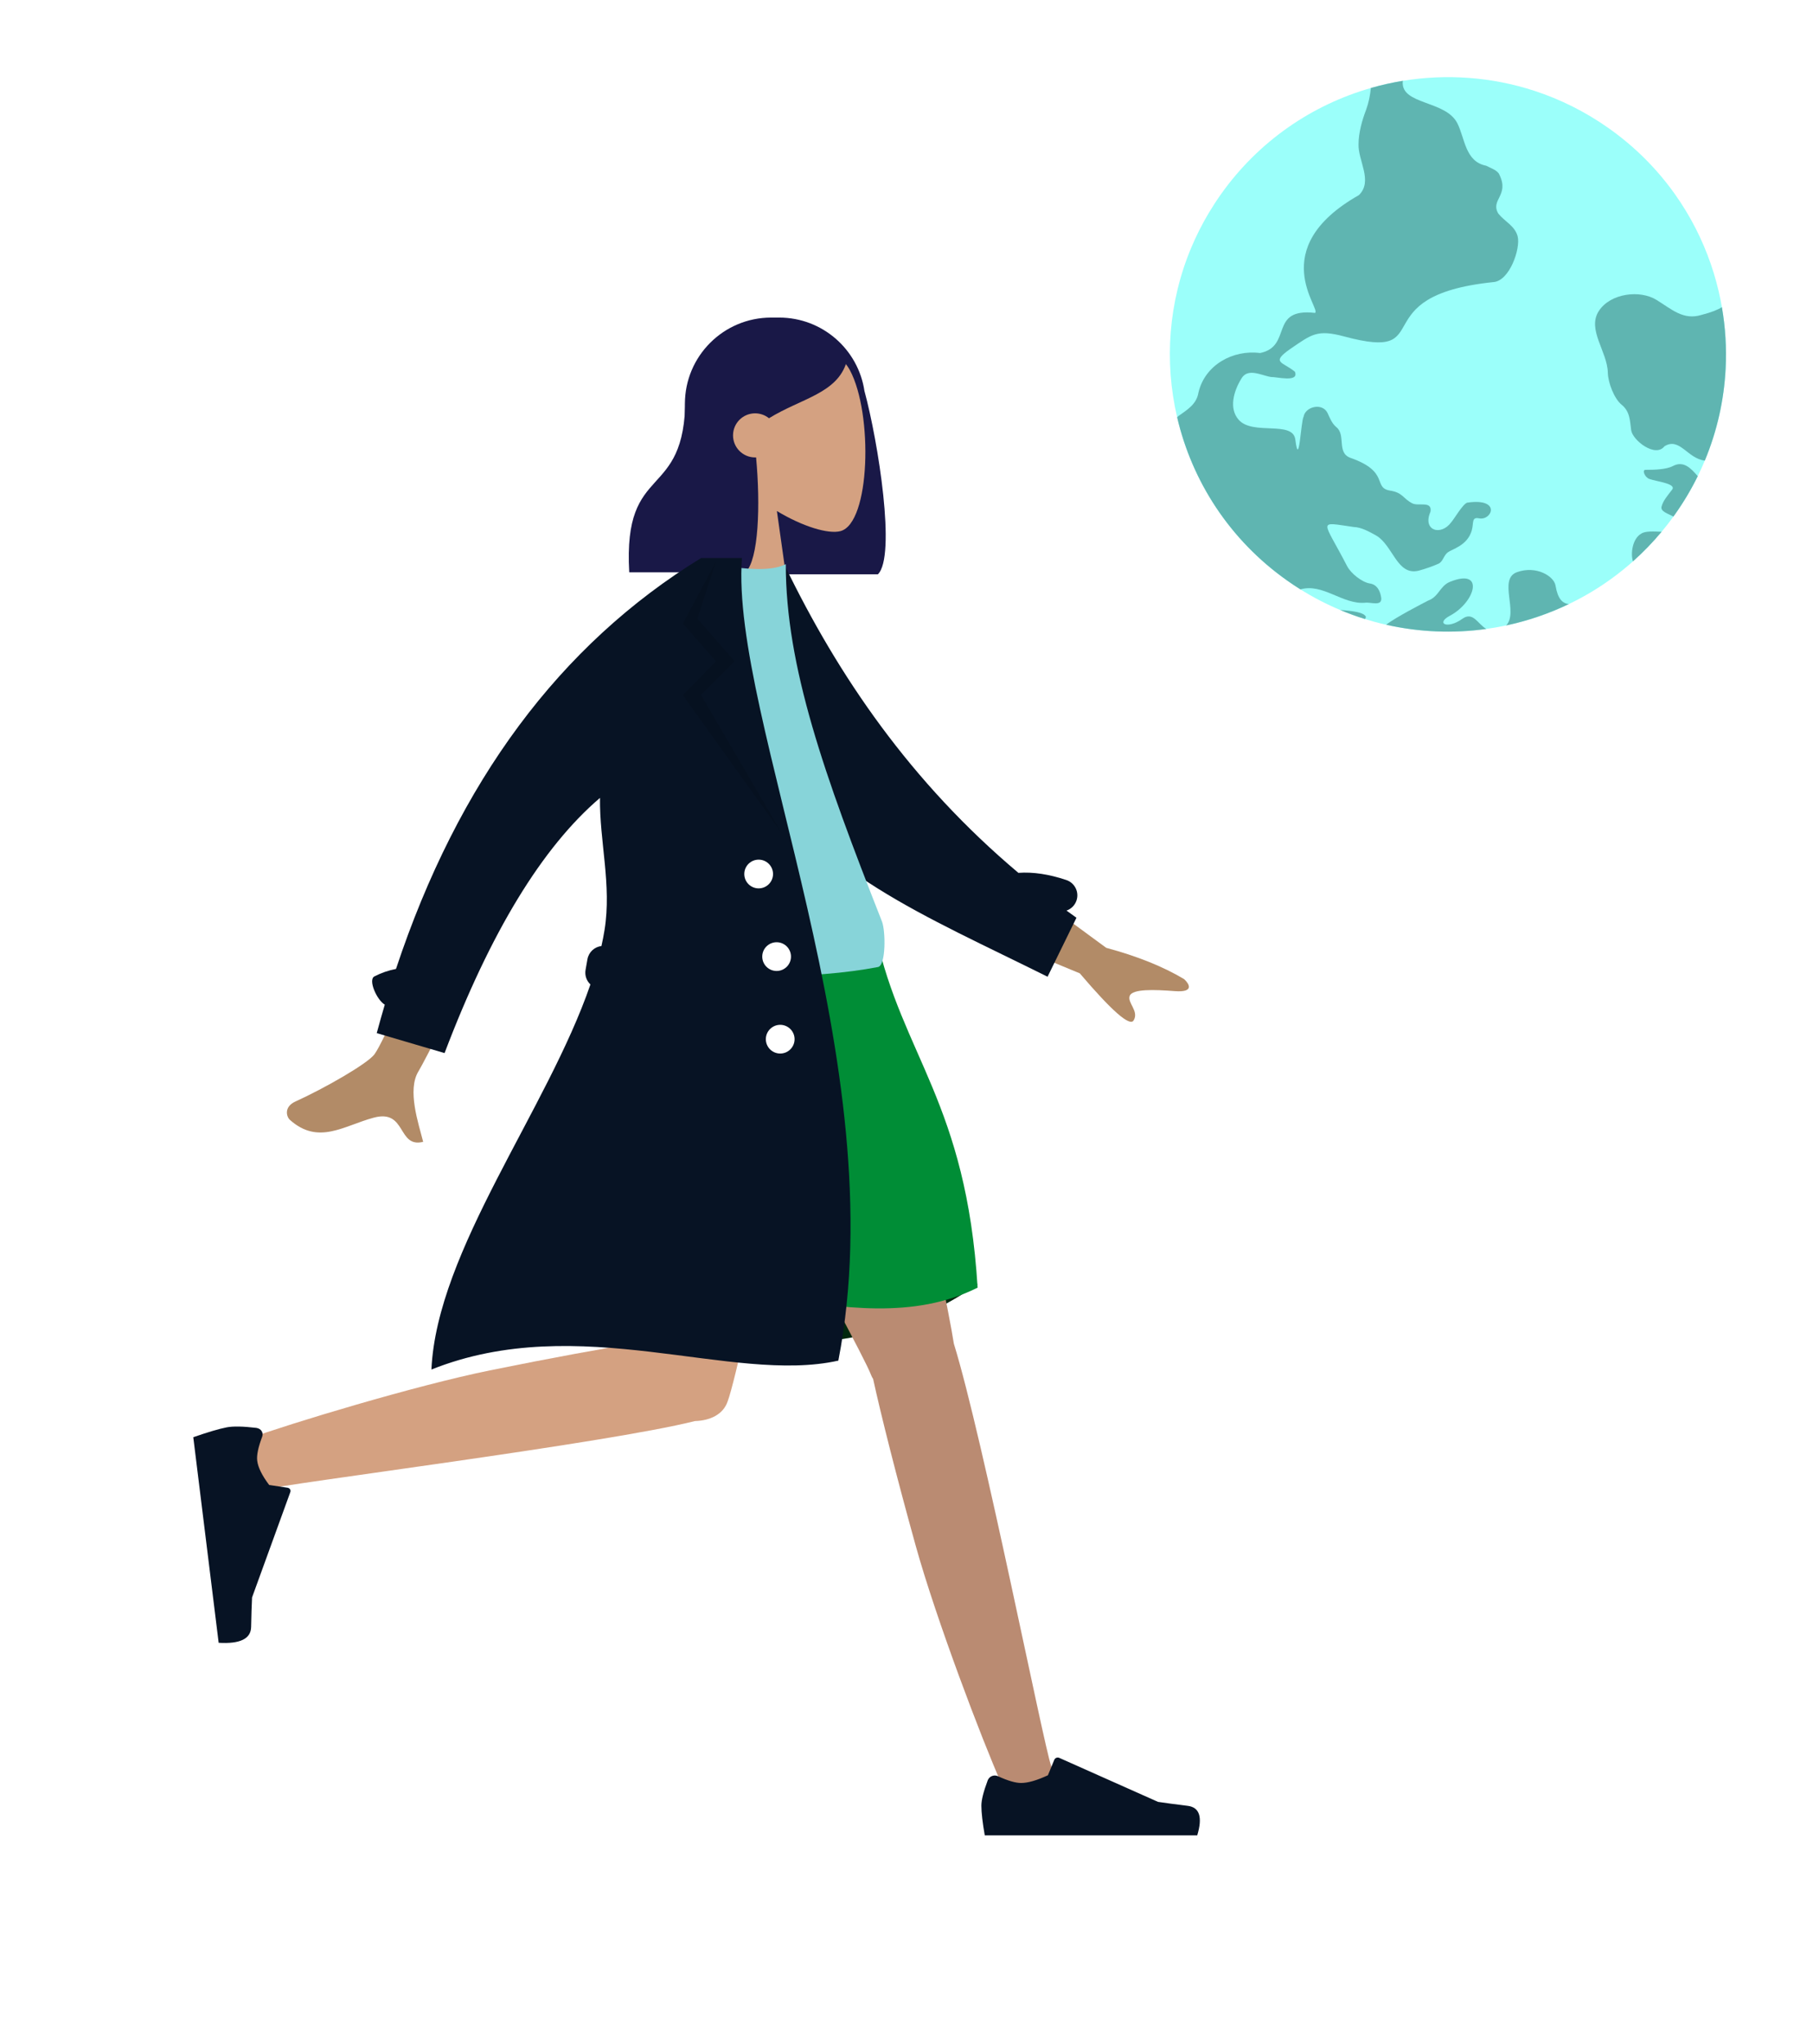 <svg width="94" height="106" viewBox="0 0 94 106" fill="none" xmlns="http://www.w3.org/2000/svg">
<g filter="url(#filter0_d_2726_3625)">
<path fill-rule="evenodd" clip-rule="evenodd" d="M44.819 16.272C45.536 18.913 46.47 24.85 45.517 25.781H39.486C39.486 25.771 39.485 25.76 39.484 25.749C37.249 25.502 35.511 23.607 35.511 21.306V16.939C35.511 14.47 37.513 12.468 39.982 12.468H40.398C42.64 12.468 44.497 14.119 44.819 16.272Z" fill="#191847"/>
<path fill-rule="evenodd" clip-rule="evenodd" d="M37.852 20.472C36.894 19.347 36.246 17.969 36.354 16.424C36.666 11.974 42.861 12.953 44.066 15.199C45.271 17.445 45.128 23.143 43.57 23.544C42.949 23.704 41.626 23.312 40.28 22.5L41.125 28.48H36.134L37.852 20.472Z" fill="#D4A181"/>
<path fill-rule="evenodd" clip-rule="evenodd" d="M39.202 19.72C39.431 22.19 39.339 25.011 38.654 25.68H32.624C32.288 19.843 35.535 22.103 35.535 16.607C35.737 16.409 35.929 16.213 36.118 16.044L36.111 15.883C37.156 13.745 38.48 12.676 40.086 12.676C42.494 12.676 43.254 13.796 43.901 14.748C43.417 16.408 41.539 16.654 39.87 17.689C39.674 17.53 39.423 17.434 39.15 17.434C38.518 17.434 38.006 17.946 38.006 18.578C38.006 19.209 38.518 19.721 39.15 19.721C39.167 19.721 39.184 19.721 39.202 19.72Z" fill="#191847"/>
<path fill-rule="evenodd" clip-rule="evenodd" d="M29.087 63.655C33.773 64.965 37.815 65.621 41.215 65.621C44.614 65.621 47.772 64.612 50.687 62.593C46.102 61.248 42.326 60.576 39.359 60.576C36.392 60.576 32.968 61.602 29.087 63.655Z" fill="#003211"/>
<path fill-rule="evenodd" clip-rule="evenodd" d="M29.087 63.655C33.773 64.965 37.815 65.621 41.215 65.621C44.614 65.621 47.772 64.612 50.687 62.593C46.102 61.248 42.326 60.576 39.359 60.576C36.392 60.576 32.968 61.602 29.087 63.655Z" fill="black" fill-opacity="0.2"/>
<path fill-rule="evenodd" clip-rule="evenodd" d="M45.27 67.509C45.225 67.441 45.187 67.368 45.157 67.287C44.531 65.631 34.499 47.764 33.5 44.497H44.794C45.554 46.981 48.974 62.567 49.455 65.677C50.974 70.582 54.1 86.468 54.499 87.569C54.919 88.727 52.557 89.933 51.927 88.509C50.925 86.245 48.538 79.978 47.476 76.152C46.479 72.565 45.668 69.337 45.27 67.509Z" fill="#BA8B72"/>
<path fill-rule="evenodd" clip-rule="evenodd" d="M36.031 69.691C31.445 70.85 14.67 72.945 13.518 73.274C12.334 73.612 11.296 71.171 12.76 70.642C15.089 69.801 21.506 67.857 25.398 67.064C28.527 66.426 31.383 65.905 33.301 65.6C33.138 60.214 32.396 47.289 32.882 44.497H42.875C42.409 47.174 38.463 66.707 37.73 68.662C37.497 69.361 36.803 69.669 36.031 69.691Z" fill="#D4A181"/>
<path fill-rule="evenodd" clip-rule="evenodd" d="M13.281 70.044C12.591 69.962 12.082 69.953 11.753 70.017C11.352 70.095 10.775 70.266 10.021 70.529C10.07 70.925 10.508 74.478 11.337 81.189C12.447 81.256 13.008 80.983 13.02 80.369C13.032 79.756 13.048 79.245 13.069 78.837L15.052 73.376C15.091 73.271 15.027 73.169 14.909 73.148C14.907 73.148 14.905 73.148 14.903 73.147L13.956 73.006C13.585 72.513 13.378 72.093 13.336 71.748C13.301 71.467 13.386 71.054 13.592 70.507L13.592 70.507C13.67 70.297 13.545 70.092 13.311 70.049C13.301 70.047 13.291 70.045 13.281 70.044Z" fill="#071324"/>
<path fill-rule="evenodd" clip-rule="evenodd" d="M51.21 88.325C50.991 88.909 50.882 89.345 50.882 89.635C50.882 89.987 50.941 90.501 51.058 91.176C51.467 91.176 55.139 91.176 62.074 91.176C62.36 90.23 62.195 89.719 61.578 89.644C60.962 89.568 60.449 89.5 60.041 89.439L54.921 87.157C54.823 87.113 54.707 87.157 54.663 87.255C54.663 87.257 54.662 87.259 54.661 87.261L54.332 88.059C53.761 88.325 53.297 88.459 52.94 88.459C52.65 88.459 52.249 88.341 51.739 88.107L51.739 88.107C51.542 88.017 51.31 88.103 51.221 88.299C51.217 88.308 51.213 88.317 51.21 88.325Z" fill="#071324"/>
<path fill-rule="evenodd" clip-rule="evenodd" d="M32.914 44.497C37.317 43.237 41.484 43.237 45.414 44.497C46.781 50.735 50.103 53.211 50.687 62.774C44.047 66.074 35.843 60.421 29.008 63.639C27.055 59.138 29.789 48.299 32.914 44.497Z" fill="#008D36"/>
<path fill-rule="evenodd" clip-rule="evenodd" d="M51.416 40.789L57.356 45.151C58.967 45.585 60.312 46.126 61.393 46.773C61.649 47.006 61.957 47.477 60.898 47.395C59.84 47.314 58.722 47.276 58.576 47.637C58.43 47.998 59.071 48.43 58.775 48.917C58.578 49.242 57.648 48.428 55.985 46.474L50.103 44.035L51.416 40.789ZM24.538 38.972L27.817 39.566C24.011 47.119 21.973 51.112 21.702 51.546C21.092 52.523 21.708 54.282 21.94 55.211C20.591 55.55 21.089 53.501 19.382 53.957C17.824 54.373 16.515 55.394 15.032 54.074C14.85 53.911 14.709 53.397 15.316 53.121C16.829 52.434 19.059 51.157 19.415 50.671C19.902 50.007 21.609 46.108 24.538 38.972Z" fill="#B28B67"/>
<path fill-rule="evenodd" clip-rule="evenodd" d="M52.801 41.263C53.565 41.208 54.396 41.335 55.287 41.635C55.726 41.783 55.962 42.258 55.814 42.697C55.728 42.952 55.532 43.138 55.296 43.22C55.467 43.345 55.639 43.468 55.812 43.591L54.314 46.65C48.009 43.507 42.082 41.136 39.382 35.946C38.475 34.204 38.782 28.287 38.696 26.134L40.687 25.318C43.463 31.056 47.22 36.561 52.801 41.263Z" fill="#071324"/>
<path fill-rule="evenodd" clip-rule="evenodd" d="M31.699 46.147C37.553 46.79 42.161 46.79 45.522 46.147C45.939 46.068 45.92 44.272 45.727 43.782C42.72 36.147 40.741 30.558 40.741 25.254C40.19 25.543 39.224 25.586 37.844 25.384C34.136 30.849 32.432 37.12 31.699 46.147Z" fill="#87D4D9"/>
<path fill-rule="evenodd" clip-rule="evenodd" d="M30.612 47.05C30.413 46.863 30.309 46.583 30.36 46.294L30.457 45.744C30.523 45.371 30.826 45.1 31.183 45.057C31.246 44.778 31.3 44.5 31.344 44.225C31.72 41.898 31.078 39.617 31.108 37.376C28.114 39.931 25.428 44.342 23.05 50.609L19.533 49.574C19.668 49.076 19.806 48.584 19.95 48.097C19.544 47.867 19.07 46.81 19.412 46.633C19.764 46.45 20.137 46.322 20.531 46.246C23.755 36.534 29.028 29.431 36.35 24.938H37.356L38.468 24.938C37.844 33.183 46.456 51.184 43.466 66.557C37.939 67.791 30.048 63.951 22.368 67.019C22.653 60.828 28.378 53.555 30.612 47.05V47.05Z" fill="#071324"/>
<path fill-rule="evenodd" clip-rule="evenodd" d="M37.119 25.124L36.159 28.078L38.093 30.292L36.345 32.033L40.575 39.275L35.402 32.047L37.119 30.292L35.402 28.335L37.119 25.124Z" fill="black" fill-opacity="0.1"/>
<path fill-rule="evenodd" clip-rule="evenodd" d="M39.335 42.068C38.923 42.068 38.59 41.734 38.59 41.323C38.59 40.912 38.923 40.578 39.335 40.578C39.746 40.578 40.08 40.912 40.08 41.323C40.08 41.734 39.746 42.068 39.335 42.068ZM40.266 46.351C39.854 46.351 39.521 46.017 39.521 45.606C39.521 45.194 39.854 44.861 40.266 44.861C40.677 44.861 41.011 45.194 41.011 45.606C41.011 46.017 40.677 46.351 40.266 46.351ZM40.452 50.633C40.041 50.633 39.707 50.3 39.707 49.888C39.707 49.477 40.041 49.144 40.452 49.144C40.863 49.144 41.197 49.477 41.197 49.888C41.197 50.3 40.863 50.633 40.452 50.633Z" fill="white"/>
</g>
<g filter="url(#filter1_d_2726_3625)">
<path d="M79.555 0.71C77.332 -0.016 74.992 -0.178 72.74 0.19C72.179 0.282 71.623 0.406 71.076 0.564C68.042 1.434 65.273 3.3 63.306 6.069C63.078 6.391 62.866 6.718 62.668 7.05C62.325 7.626 62.026 8.219 61.772 8.823C60.578 11.659 60.357 14.75 61.033 17.643C61.805 20.948 63.746 23.994 66.741 26.109C66.966 26.268 67.193 26.419 67.423 26.563C68.09 26.98 68.779 27.336 69.485 27.632C69.908 27.81 70.336 27.966 70.769 28.101C70.92 28.148 71.072 28.193 71.225 28.235C71.225 28.235 71.225 28.235 71.225 28.235C71.439 28.295 71.655 28.349 71.871 28.397C73.586 28.786 75.347 28.854 77.062 28.615C77.407 28.567 77.749 28.507 78.089 28.434C79.207 28.196 80.299 27.826 81.337 27.327L81.337 27.327C81.738 27.135 82.131 26.923 82.515 26.693C83.272 26.238 83.993 25.71 84.665 25.111C85.187 24.647 85.68 24.139 86.139 23.59C86.143 23.584 86.147 23.58 86.151 23.575C86.363 23.321 86.567 23.059 86.763 22.788C86.787 22.753 86.812 22.719 86.837 22.685C87.292 22.043 87.687 21.377 88.024 20.693C88.155 20.427 88.277 20.157 88.39 19.885C89.032 18.347 89.387 16.735 89.47 15.12C89.524 14.05 89.459 12.979 89.276 11.928C89.256 11.812 89.235 11.696 89.212 11.58C88.956 10.293 88.525 9.041 87.925 7.861C87.606 7.233 87.238 6.625 86.823 6.044C85.908 4.76 84.764 3.606 83.402 2.645C82.191 1.79 80.894 1.147 79.555 0.71Z" fill="#9BFFFA"/>
<path d="M69.486 27.632C69.908 27.81 70.337 27.966 70.769 28.101C70.805 28.044 70.825 28.002 70.819 27.985C70.718 27.755 70.153 27.68 69.486 27.632Z" fill="#5FB5B1"/>
<path d="M72.741 0.19C72.18 0.281 71.623 0.406 71.076 0.563C71.036 0.946 70.975 1.288 70.827 1.702C70.626 2.217 70.437 2.895 70.438 3.467C70.401 4.331 71.199 5.384 70.458 6.117C65.536 8.904 68.552 12.066 68.178 12.226C65.768 11.955 67.037 13.957 65.332 14.307C63.925 14.125 62.474 14.921 62.138 16.354C62.041 16.975 61.528 17.266 61.095 17.576C61.074 17.598 61.053 17.621 61.033 17.643C61.805 20.948 63.746 23.994 66.741 26.109C66.966 26.268 67.193 26.419 67.423 26.563C68.589 26.228 69.612 27.358 70.779 27.256C71.043 27.208 71.648 27.464 71.616 27.02C71.571 26.666 71.409 26.308 71.017 26.256C70.61 26.188 70.042 25.739 69.843 25.354C68.584 22.913 68.264 23.055 70.184 23.328C70.585 23.34 70.985 23.569 71.322 23.754C72.238 24.258 72.421 25.911 73.593 25.583C73.915 25.492 74.265 25.374 74.579 25.234C74.818 25.127 74.85 24.802 75.063 24.644C75.287 24.474 76.075 24.296 76.304 23.519C76.42 23.125 76.281 22.797 76.685 22.879C77.355 23.014 77.85 21.813 76.084 22.064C75.864 22.095 75.382 22.936 75.246 23.079C74.702 23.821 73.739 23.504 74.166 22.541C74.272 21.953 73.545 22.265 73.23 22.104C72.722 21.845 72.75 21.551 72.074 21.441C71.153 21.29 72.087 20.462 69.999 19.736C69.293 19.46 69.796 18.551 69.281 18.144C69.057 17.958 68.95 17.675 68.83 17.417C68.566 16.87 67.683 17.078 67.588 17.607C67.446 17.845 67.356 20.357 67.16 18.797C67.032 17.784 64.95 18.602 64.219 17.764C63.709 17.179 63.959 16.292 64.36 15.637C64.694 15.053 65.397 15.472 65.896 15.549C66.202 15.539 67.356 15.85 67.141 15.28C66.509 14.752 65.857 14.821 66.91 14.087C68.009 13.338 68.287 13.069 69.7 13.449C74.666 14.784 70.551 11.347 77.413 10.63C78.265 10.589 78.849 8.887 78.686 8.251C78.539 7.71 78.015 7.486 77.687 7.08C77.252 6.354 78.271 6.143 77.742 5.063C77.659 4.831 77.251 4.701 77.055 4.594C75.957 4.382 75.953 3.156 75.556 2.384C74.946 1.199 72.655 1.442 72.728 0.245C72.732 0.227 72.736 0.208 72.741 0.19Z" fill="#5FB5B1"/>
<path d="M89.276 11.928C89.067 12.064 88.73 12.198 88.214 12.331C87.276 12.62 86.677 12.038 85.875 11.546C85.027 11.026 83.509 11.2 82.903 12.116C82.262 13.084 83.34 14.223 83.362 15.325C83.374 15.86 83.701 16.682 84.074 16.984C84.515 17.341 84.504 17.807 84.573 18.308C84.644 18.829 85.823 19.754 86.3 19.142C87.087 18.654 87.488 19.783 88.391 19.885C89.032 18.347 89.387 16.735 89.47 15.12C89.524 14.05 89.459 12.979 89.276 11.928Z" fill="#5FB5B1"/>
<path d="M75.179 26.171C74.645 26.388 74.606 26.945 74.038 27.148C73.836 27.253 72.311 28.038 71.871 28.397C73.587 28.786 75.347 28.854 77.063 28.615C76.618 28.363 76.375 27.691 75.822 28.088C75.041 28.648 74.421 28.331 75.174 27.93C76.509 27.22 76.994 25.433 75.179 26.171Z" fill="#5FB5B1"/>
<path d="M78.656 25.669C77.658 26.025 78.748 27.75 78.089 28.434C79.208 28.196 80.299 27.825 81.337 27.327C81.007 27.281 80.768 27.063 80.65 26.365C80.569 25.875 79.649 25.315 78.656 25.669Z" fill="#5FB5B1"/>
<path d="M86.139 23.589C86.143 23.584 86.147 23.579 86.151 23.574C85.739 23.56 85.305 23.53 85.094 23.673C84.648 23.925 84.529 24.689 84.665 25.111C85.187 24.646 85.68 24.139 86.139 23.589Z" fill="#5FB5B1"/>
<path d="M86.738 20.166C86.379 20.355 85.738 20.364 85.336 20.364C85.109 20.341 85.275 20.748 85.51 20.835C85.881 20.971 86.938 21.077 86.695 21.393C86.494 21.656 86.219 21.967 86.146 22.278C86.089 22.522 86.463 22.628 86.763 22.787C86.788 22.753 86.813 22.719 86.837 22.684C87.293 22.043 87.688 21.377 88.024 20.693C87.663 20.271 87.284 19.88 86.738 20.166Z" fill="#5FB5B1"/>
</g>
<defs>
<filter id="filter0_d_2726_3625" x="0.021" y="6.468" width="72.189" height="98.708" filterUnits="userSpaceOnUse" color-interpolation-filters="sRGB">
<feFlood flood-opacity="0" result="BackgroundImageFix"/>
<feColorMatrix in="SourceAlpha" type="matrix" values="0 0 0 0 0 0 0 0 0 0 0 0 0 0 0 0 0 0 127 0" result="hardAlpha"/>
<feOffset dy="4"/>
<feGaussianBlur stdDeviation="5"/>
<feComposite in2="hardAlpha" operator="out"/>
<feColorMatrix type="matrix" values="0 0 0 0 0 0 0 0 0 0 0 0 0 0 0 0 0 0 0.1 0"/>
<feBlend mode="normal" in2="BackgroundImageFix" result="effect1_dropShadow_2726_3625"/>
<feBlend mode="normal" in="SourceGraphic" in2="effect1_dropShadow_2726_3625" result="shape"/>
</filter>
<filter id="filter1_d_2726_3625" x="56.655" y="0" width="36.834" height="36.754" filterUnits="userSpaceOnUse" color-interpolation-filters="sRGB">
<feFlood flood-opacity="0" result="BackgroundImageFix"/>
<feColorMatrix in="SourceAlpha" type="matrix" values="0 0 0 0 0 0 0 0 0 0 0 0 0 0 0 0 0 0 127 0" result="hardAlpha"/>
<feOffset dy="4"/>
<feGaussianBlur stdDeviation="2"/>
<feComposite in2="hardAlpha" operator="out"/>
<feColorMatrix type="matrix" values="0 0 0 0 0 0 0 0 0 0 0 0 0 0 0 0 0 0 0.25 0"/>
<feBlend mode="normal" in2="BackgroundImageFix" result="effect1_dropShadow_2726_3625"/>
<feBlend mode="normal" in="SourceGraphic" in2="effect1_dropShadow_2726_3625" result="shape"/>
</filter>
</defs>
</svg>
